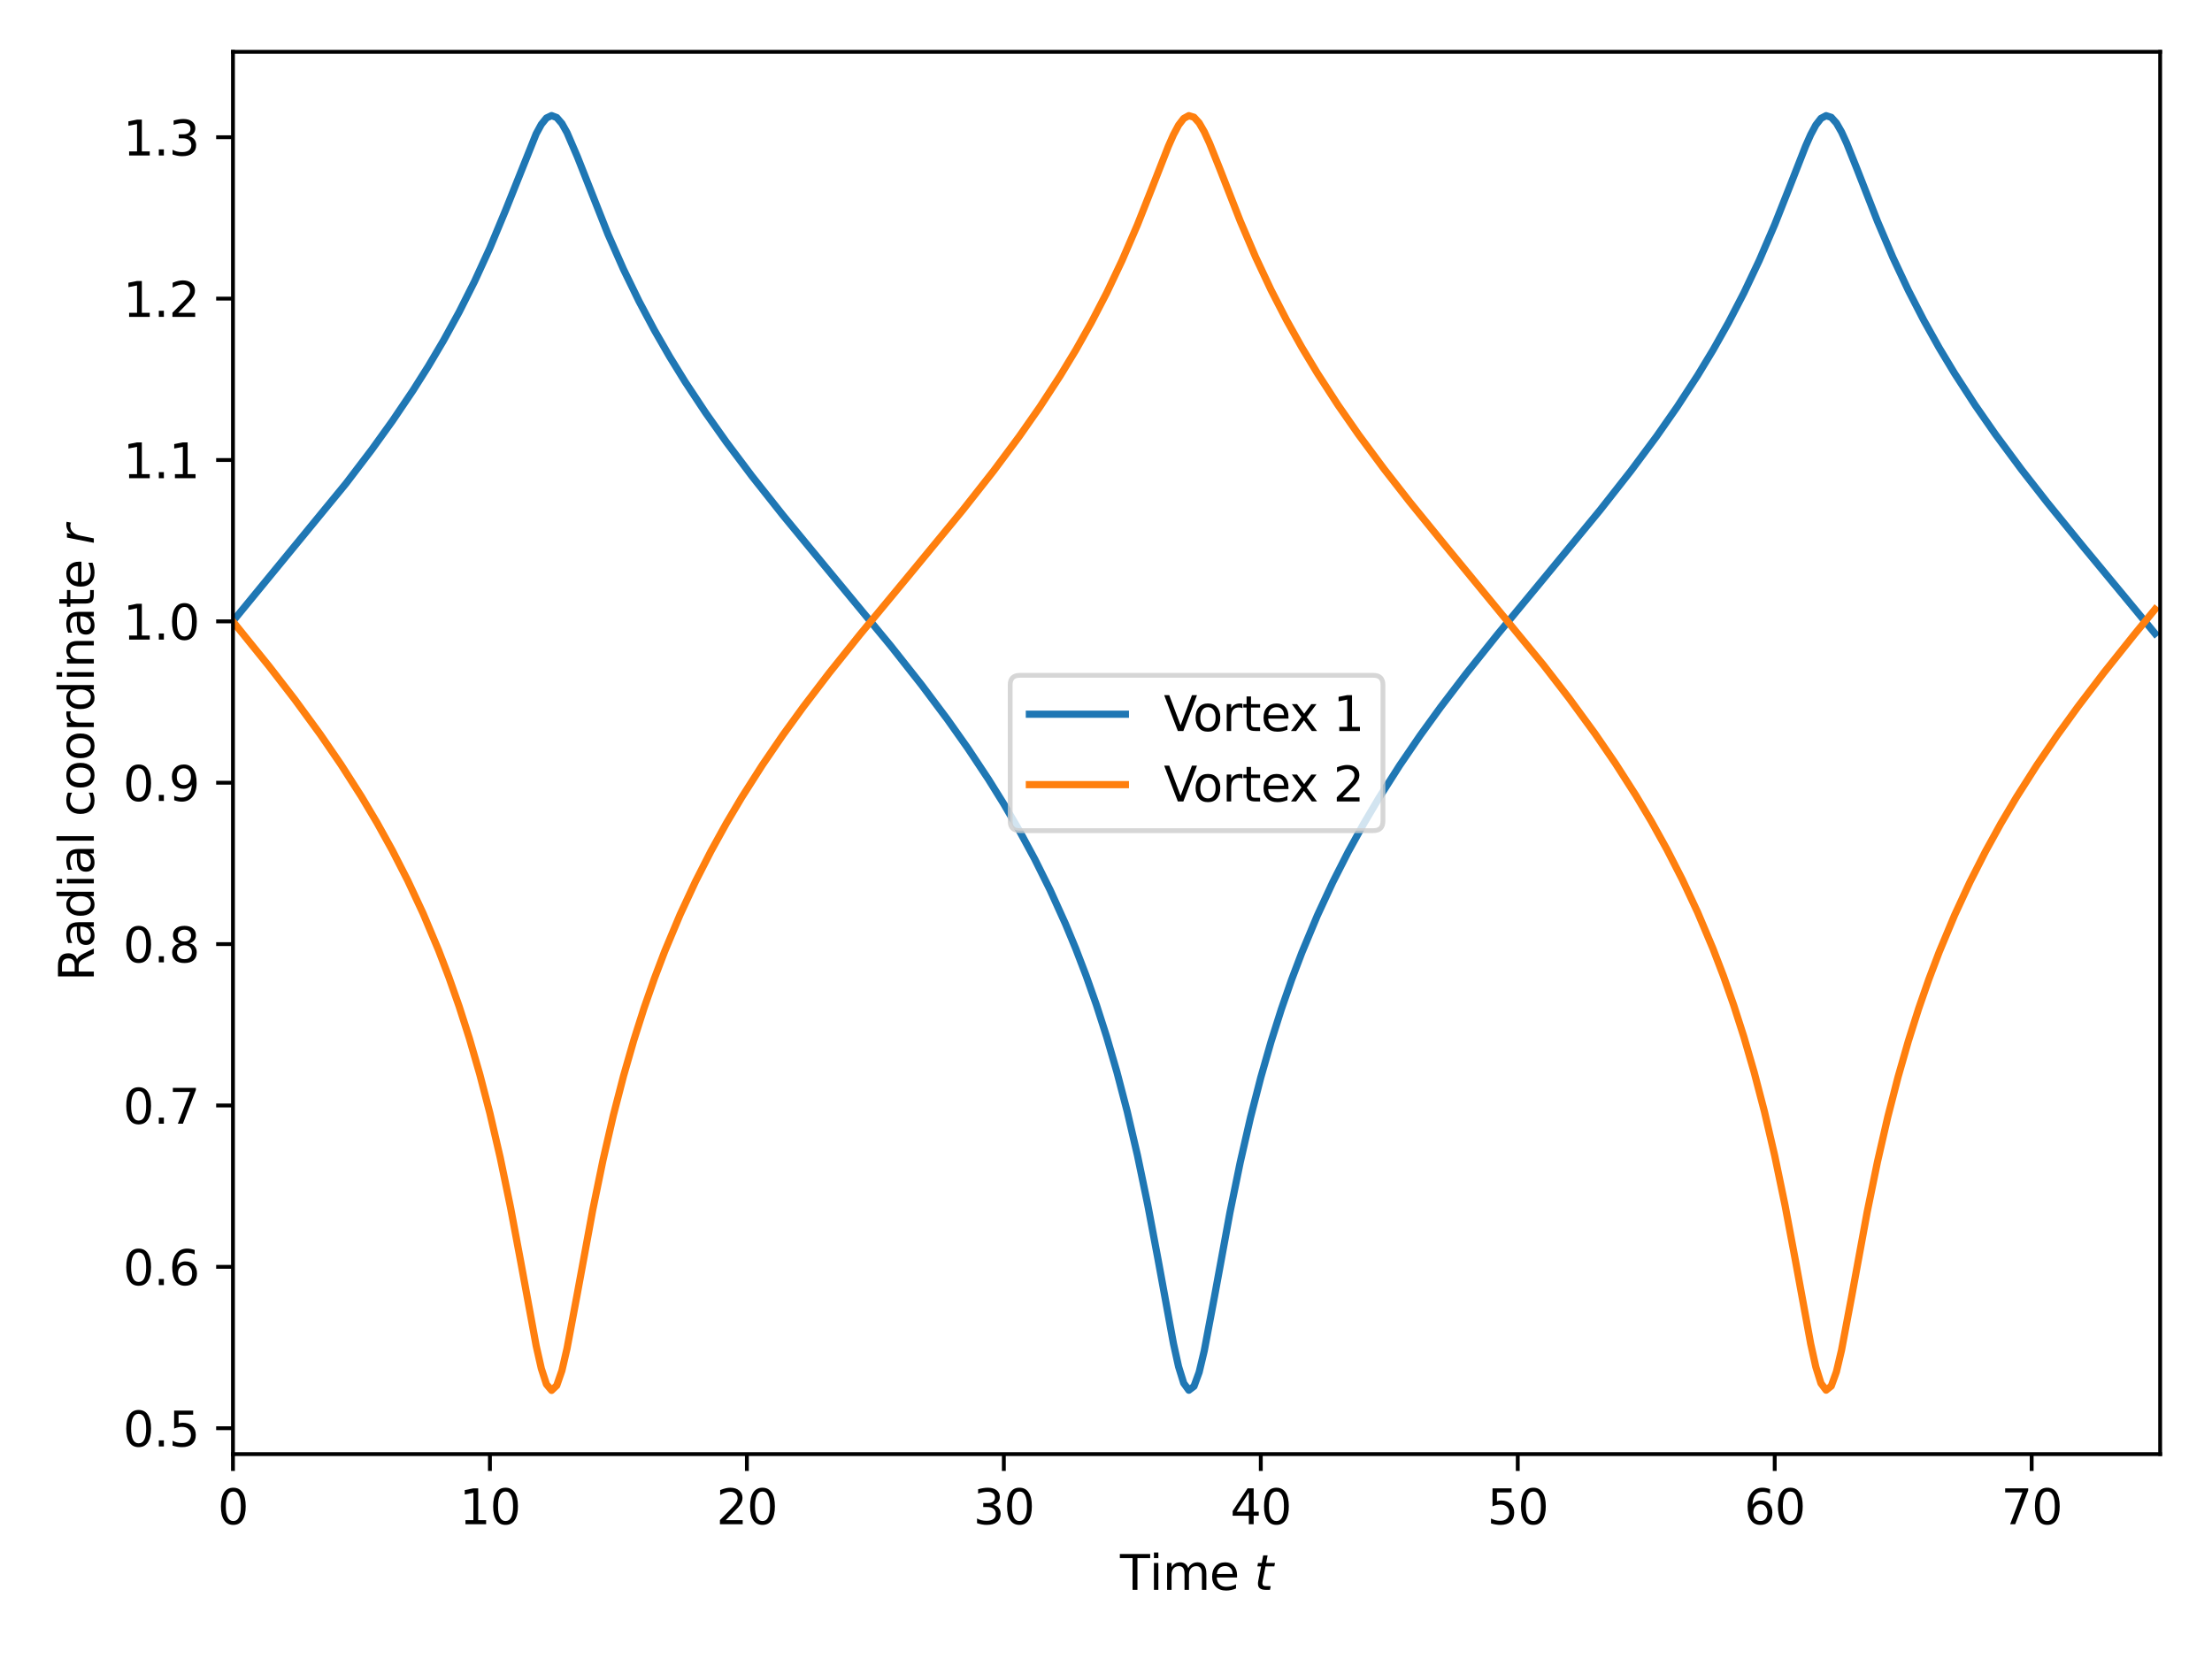 <?xml version="1.0" encoding="utf-8" standalone="no"?>
<!DOCTYPE svg PUBLIC "-//W3C//DTD SVG 1.1//EN"
  "http://www.w3.org/Graphics/SVG/1.1/DTD/svg11.dtd">
<svg xmlns:xlink="http://www.w3.org/1999/xlink" width="460.8pt" height="345.6pt" viewBox="0 0 460.8 345.6" xmlns="http://www.w3.org/2000/svg" version="1.1">
 <defs>
  <style type="text/css">*{stroke-linejoin: round; stroke-linecap: butt}</style>
 </defs>
 <g id="figure_1">
  <g id="patch_1">
   <path d="M 0 345.6 
L 460.8 345.6 
L 460.8 0 
L 0 0 
z
" style="fill: #ffffff"/>
  </g>
  <g id="axes_1">
   <g id="patch_2">
    <path d="M 48.53 302.92 
L 450 302.92 
L 450 10.8 
L 48.53 10.8 
z
" style="fill: #ffffff"/>
   </g>
   <g id="matplotlib.axis_1">
    <g id="xtick_1">
     <g id="line2d_1">
      <defs>
       <path id="mab9d68a4cf" d="M 0 0 
L 0 3.5 
" style="stroke: #000000; stroke-width: 0.8"/>
      </defs>
      <g>
       <use xlink:href="#mab9d68a4cf" x="48.53" y="302.92" style="stroke: #000000; stroke-width: 0.8"/>
      </g>
     </g>
     <g id="text_1">
      <!-- 0 -->
      <g transform="translate(45.349 317.518) scale(0.1 -0.1)">
       <defs>
        <path id="DejaVuSans-30" d="M 2034 4250 
Q 1547 4250 1301 3770 
Q 1056 3291 1056 2328 
Q 1056 1369 1301 889 
Q 1547 409 2034 409 
Q 2525 409 2770 889 
Q 3016 1369 3016 2328 
Q 3016 3291 2770 3770 
Q 2525 4250 2034 4250 
z
M 2034 4750 
Q 2819 4750 3233 4129 
Q 3647 3509 3647 2328 
Q 3647 1150 3233 529 
Q 2819 -91 2034 -91 
Q 1250 -91 836 529 
Q 422 1150 422 2328 
Q 422 3509 836 4129 
Q 1250 4750 2034 4750 
z
" transform="scale(0.016)"/>
       </defs>
       <use xlink:href="#DejaVuSans-30"/>
      </g>
     </g>
    </g>
    <g id="xtick_2">
     <g id="line2d_2">
      <g>
       <use xlink:href="#mab9d68a4cf" x="102.059" y="302.92" style="stroke: #000000; stroke-width: 0.8"/>
      </g>
     </g>
     <g id="text_2">
      <!-- 10 -->
      <g transform="translate(95.697 317.518) scale(0.1 -0.1)">
       <defs>
        <path id="DejaVuSans-31" d="M 794 531 
L 1825 531 
L 1825 4091 
L 703 3866 
L 703 4441 
L 1819 4666 
L 2450 4666 
L 2450 531 
L 3481 531 
L 3481 0 
L 794 0 
L 794 531 
z
" transform="scale(0.016)"/>
       </defs>
       <use xlink:href="#DejaVuSans-31"/>
       <use xlink:href="#DejaVuSans-30" x="63.623"/>
      </g>
     </g>
    </g>
    <g id="xtick_3">
     <g id="line2d_3">
      <g>
       <use xlink:href="#mab9d68a4cf" x="155.589" y="302.92" style="stroke: #000000; stroke-width: 0.8"/>
      </g>
     </g>
     <g id="text_3">
      <!-- 20 -->
      <g transform="translate(149.226 317.518) scale(0.1 -0.1)">
       <defs>
        <path id="DejaVuSans-32" d="M 1228 531 
L 3431 531 
L 3431 0 
L 469 0 
L 469 531 
Q 828 903 1448 1529 
Q 2069 2156 2228 2338 
Q 2531 2678 2651 2914 
Q 2772 3150 2772 3378 
Q 2772 3750 2511 3984 
Q 2250 4219 1831 4219 
Q 1534 4219 1204 4116 
Q 875 4013 500 3803 
L 500 4441 
Q 881 4594 1212 4672 
Q 1544 4750 1819 4750 
Q 2544 4750 2975 4387 
Q 3406 4025 3406 3419 
Q 3406 3131 3298 2873 
Q 3191 2616 2906 2266 
Q 2828 2175 2409 1742 
Q 1991 1309 1228 531 
z
" transform="scale(0.016)"/>
       </defs>
       <use xlink:href="#DejaVuSans-32"/>
       <use xlink:href="#DejaVuSans-30" x="63.623"/>
      </g>
     </g>
    </g>
    <g id="xtick_4">
     <g id="line2d_4">
      <g>
       <use xlink:href="#mab9d68a4cf" x="209.118" y="302.92" style="stroke: #000000; stroke-width: 0.8"/>
      </g>
     </g>
     <g id="text_4">
      <!-- 30 -->
      <g transform="translate(202.756 317.518) scale(0.1 -0.1)">
       <defs>
        <path id="DejaVuSans-33" d="M 2597 2516 
Q 3050 2419 3304 2112 
Q 3559 1806 3559 1356 
Q 3559 666 3084 287 
Q 2609 -91 1734 -91 
Q 1441 -91 1130 -33 
Q 819 25 488 141 
L 488 750 
Q 750 597 1062 519 
Q 1375 441 1716 441 
Q 2309 441 2620 675 
Q 2931 909 2931 1356 
Q 2931 1769 2642 2001 
Q 2353 2234 1838 2234 
L 1294 2234 
L 1294 2753 
L 1863 2753 
Q 2328 2753 2575 2939 
Q 2822 3125 2822 3475 
Q 2822 3834 2567 4026 
Q 2313 4219 1838 4219 
Q 1578 4219 1281 4162 
Q 984 4106 628 3988 
L 628 4550 
Q 988 4650 1302 4700 
Q 1616 4750 1894 4750 
Q 2613 4750 3031 4423 
Q 3450 4097 3450 3541 
Q 3450 3153 3228 2886 
Q 3006 2619 2597 2516 
z
" transform="scale(0.016)"/>
       </defs>
       <use xlink:href="#DejaVuSans-33"/>
       <use xlink:href="#DejaVuSans-30" x="63.623"/>
      </g>
     </g>
    </g>
    <g id="xtick_5">
     <g id="line2d_5">
      <g>
       <use xlink:href="#mab9d68a4cf" x="262.647" y="302.92" style="stroke: #000000; stroke-width: 0.8"/>
      </g>
     </g>
     <g id="text_5">
      <!-- 40 -->
      <g transform="translate(256.285 317.518) scale(0.1 -0.1)">
       <defs>
        <path id="DejaVuSans-34" d="M 2419 4116 
L 825 1625 
L 2419 1625 
L 2419 4116 
z
M 2253 4666 
L 3047 4666 
L 3047 1625 
L 3713 1625 
L 3713 1100 
L 3047 1100 
L 3047 0 
L 2419 0 
L 2419 1100 
L 313 1100 
L 313 1709 
L 2253 4666 
z
" transform="scale(0.016)"/>
       </defs>
       <use xlink:href="#DejaVuSans-34"/>
       <use xlink:href="#DejaVuSans-30" x="63.623"/>
      </g>
     </g>
    </g>
    <g id="xtick_6">
     <g id="line2d_6">
      <g>
       <use xlink:href="#mab9d68a4cf" x="316.177" y="302.92" style="stroke: #000000; stroke-width: 0.8"/>
      </g>
     </g>
     <g id="text_6">
      <!-- 50 -->
      <g transform="translate(309.814 317.518) scale(0.1 -0.1)">
       <defs>
        <path id="DejaVuSans-35" d="M 691 4666 
L 3169 4666 
L 3169 4134 
L 1269 4134 
L 1269 2991 
Q 1406 3038 1543 3061 
Q 1681 3084 1819 3084 
Q 2600 3084 3056 2656 
Q 3513 2228 3513 1497 
Q 3513 744 3044 326 
Q 2575 -91 1722 -91 
Q 1428 -91 1123 -41 
Q 819 9 494 109 
L 494 744 
Q 775 591 1075 516 
Q 1375 441 1709 441 
Q 2250 441 2565 725 
Q 2881 1009 2881 1497 
Q 2881 1984 2565 2268 
Q 2250 2553 1709 2553 
Q 1456 2553 1204 2497 
Q 953 2441 691 2322 
L 691 4666 
z
" transform="scale(0.016)"/>
       </defs>
       <use xlink:href="#DejaVuSans-35"/>
       <use xlink:href="#DejaVuSans-30" x="63.623"/>
      </g>
     </g>
    </g>
    <g id="xtick_7">
     <g id="line2d_7">
      <g>
       <use xlink:href="#mab9d68a4cf" x="369.706" y="302.92" style="stroke: #000000; stroke-width: 0.8"/>
      </g>
     </g>
     <g id="text_7">
      <!-- 60 -->
      <g transform="translate(363.344 317.518) scale(0.1 -0.1)">
       <defs>
        <path id="DejaVuSans-36" d="M 2113 2584 
Q 1688 2584 1439 2293 
Q 1191 2003 1191 1497 
Q 1191 994 1439 701 
Q 1688 409 2113 409 
Q 2538 409 2786 701 
Q 3034 994 3034 1497 
Q 3034 2003 2786 2293 
Q 2538 2584 2113 2584 
z
M 3366 4563 
L 3366 3988 
Q 3128 4100 2886 4159 
Q 2644 4219 2406 4219 
Q 1781 4219 1451 3797 
Q 1122 3375 1075 2522 
Q 1259 2794 1537 2939 
Q 1816 3084 2150 3084 
Q 2853 3084 3261 2657 
Q 3669 2231 3669 1497 
Q 3669 778 3244 343 
Q 2819 -91 2113 -91 
Q 1303 -91 875 529 
Q 447 1150 447 2328 
Q 447 3434 972 4092 
Q 1497 4750 2381 4750 
Q 2619 4750 2861 4703 
Q 3103 4656 3366 4563 
z
" transform="scale(0.016)"/>
       </defs>
       <use xlink:href="#DejaVuSans-36"/>
       <use xlink:href="#DejaVuSans-30" x="63.623"/>
      </g>
     </g>
    </g>
    <g id="xtick_8">
     <g id="line2d_8">
      <g>
       <use xlink:href="#mab9d68a4cf" x="423.235" y="302.92" style="stroke: #000000; stroke-width: 0.8"/>
      </g>
     </g>
     <g id="text_8">
      <!-- 70 -->
      <g transform="translate(416.873 317.518) scale(0.1 -0.1)">
       <defs>
        <path id="DejaVuSans-37" d="M 525 4666 
L 3525 4666 
L 3525 4397 
L 1831 0 
L 1172 0 
L 2766 4134 
L 525 4134 
L 525 4666 
z
" transform="scale(0.016)"/>
       </defs>
       <use xlink:href="#DejaVuSans-37"/>
       <use xlink:href="#DejaVuSans-30" x="63.623"/>
      </g>
     </g>
    </g>
    <g id="text_9">
     <!-- Time $t$ -->
     <g transform="translate(233.315 331.197) scale(0.1 -0.1)">
      <defs>
       <path id="DejaVuSans-54" d="M -19 4666 
L 3928 4666 
L 3928 4134 
L 2272 4134 
L 2272 0 
L 1638 0 
L 1638 4134 
L -19 4134 
L -19 4666 
z
" transform="scale(0.016)"/>
       <path id="DejaVuSans-69" d="M 603 3500 
L 1178 3500 
L 1178 0 
L 603 0 
L 603 3500 
z
M 603 4863 
L 1178 4863 
L 1178 4134 
L 603 4134 
L 603 4863 
z
" transform="scale(0.016)"/>
       <path id="DejaVuSans-6d" d="M 3328 2828 
Q 3544 3216 3844 3400 
Q 4144 3584 4550 3584 
Q 5097 3584 5394 3201 
Q 5691 2819 5691 2113 
L 5691 0 
L 5113 0 
L 5113 2094 
Q 5113 2597 4934 2840 
Q 4756 3084 4391 3084 
Q 3944 3084 3684 2787 
Q 3425 2491 3425 1978 
L 3425 0 
L 2847 0 
L 2847 2094 
Q 2847 2600 2669 2842 
Q 2491 3084 2119 3084 
Q 1678 3084 1418 2786 
Q 1159 2488 1159 1978 
L 1159 0 
L 581 0 
L 581 3500 
L 1159 3500 
L 1159 2956 
Q 1356 3278 1631 3431 
Q 1906 3584 2284 3584 
Q 2666 3584 2933 3390 
Q 3200 3197 3328 2828 
z
" transform="scale(0.016)"/>
       <path id="DejaVuSans-65" d="M 3597 1894 
L 3597 1613 
L 953 1613 
Q 991 1019 1311 708 
Q 1631 397 2203 397 
Q 2534 397 2845 478 
Q 3156 559 3463 722 
L 3463 178 
Q 3153 47 2828 -22 
Q 2503 -91 2169 -91 
Q 1331 -91 842 396 
Q 353 884 353 1716 
Q 353 2575 817 3079 
Q 1281 3584 2069 3584 
Q 2775 3584 3186 3129 
Q 3597 2675 3597 1894 
z
M 3022 2063 
Q 3016 2534 2758 2815 
Q 2500 3097 2075 3097 
Q 1594 3097 1305 2825 
Q 1016 2553 972 2059 
L 3022 2063 
z
" transform="scale(0.016)"/>
       <path id="DejaVuSans-20" transform="scale(0.016)"/>
       <path id="DejaVuSans-Oblique-74" d="M 2706 3500 
L 2619 3053 
L 1472 3053 
L 1100 1153 
Q 1081 1047 1072 975 
Q 1063 903 1063 863 
Q 1063 663 1183 572 
Q 1303 481 1569 481 
L 2150 481 
L 2053 0 
L 1503 0 
Q 991 0 739 200 
Q 488 400 488 806 
Q 488 878 497 964 
Q 506 1050 525 1153 
L 897 3053 
L 409 3053 
L 500 3500 
L 978 3500 
L 1172 4494 
L 1747 4494 
L 1556 3500 
L 2706 3500 
z
" transform="scale(0.016)"/>
      </defs>
      <use xlink:href="#DejaVuSans-54" transform="translate(0 0.016)"/>
      <use xlink:href="#DejaVuSans-69" transform="translate(61.084 0.016)"/>
      <use xlink:href="#DejaVuSans-6d" transform="translate(88.867 0.016)"/>
      <use xlink:href="#DejaVuSans-65" transform="translate(186.279 0.016)"/>
      <use xlink:href="#DejaVuSans-20" transform="translate(247.803 0.016)"/>
      <use xlink:href="#DejaVuSans-Oblique-74" transform="translate(279.59 0.016)"/>
     </g>
    </g>
   </g>
   <g id="matplotlib.axis_2">
    <g id="ytick_1">
     <g id="line2d_9">
      <defs>
       <path id="m0e6379af94" d="M 0 0 
L -3.5 0 
" style="stroke: #000000; stroke-width: 0.8"/>
      </defs>
      <g>
       <use xlink:href="#m0e6379af94" x="48.53" y="297.523" style="stroke: #000000; stroke-width: 0.8"/>
      </g>
     </g>
     <g id="text_10">
      <!-- 0.5 -->
      <g transform="translate(25.627 301.322) scale(0.1 -0.1)">
       <defs>
        <path id="DejaVuSans-2e" d="M 684 794 
L 1344 794 
L 1344 0 
L 684 0 
L 684 794 
z
" transform="scale(0.016)"/>
       </defs>
       <use xlink:href="#DejaVuSans-30"/>
       <use xlink:href="#DejaVuSans-2e" x="63.623"/>
       <use xlink:href="#DejaVuSans-35" x="95.41"/>
      </g>
     </g>
    </g>
    <g id="ytick_2">
     <g id="line2d_10">
      <g>
       <use xlink:href="#m0e6379af94" x="48.53" y="263.907" style="stroke: #000000; stroke-width: 0.8"/>
      </g>
     </g>
     <g id="text_11">
      <!-- 0.6 -->
      <g transform="translate(25.627 267.706) scale(0.1 -0.1)">
       <use xlink:href="#DejaVuSans-30"/>
       <use xlink:href="#DejaVuSans-2e" x="63.623"/>
       <use xlink:href="#DejaVuSans-36" x="95.41"/>
      </g>
     </g>
    </g>
    <g id="ytick_3">
     <g id="line2d_11">
      <g>
       <use xlink:href="#m0e6379af94" x="48.53" y="230.29" style="stroke: #000000; stroke-width: 0.8"/>
      </g>
     </g>
     <g id="text_12">
      <!-- 0.7 -->
      <g transform="translate(25.627 234.089) scale(0.1 -0.1)">
       <use xlink:href="#DejaVuSans-30"/>
       <use xlink:href="#DejaVuSans-2e" x="63.623"/>
       <use xlink:href="#DejaVuSans-37" x="95.41"/>
      </g>
     </g>
    </g>
    <g id="ytick_4">
     <g id="line2d_12">
      <g>
       <use xlink:href="#m0e6379af94" x="48.53" y="196.674" style="stroke: #000000; stroke-width: 0.8"/>
      </g>
     </g>
     <g id="text_13">
      <!-- 0.8 -->
      <g transform="translate(25.627 200.473) scale(0.1 -0.1)">
       <defs>
        <path id="DejaVuSans-38" d="M 2034 2216 
Q 1584 2216 1326 1975 
Q 1069 1734 1069 1313 
Q 1069 891 1326 650 
Q 1584 409 2034 409 
Q 2484 409 2743 651 
Q 3003 894 3003 1313 
Q 3003 1734 2745 1975 
Q 2488 2216 2034 2216 
z
M 1403 2484 
Q 997 2584 770 2862 
Q 544 3141 544 3541 
Q 544 4100 942 4425 
Q 1341 4750 2034 4750 
Q 2731 4750 3128 4425 
Q 3525 4100 3525 3541 
Q 3525 3141 3298 2862 
Q 3072 2584 2669 2484 
Q 3125 2378 3379 2068 
Q 3634 1759 3634 1313 
Q 3634 634 3220 271 
Q 2806 -91 2034 -91 
Q 1263 -91 848 271 
Q 434 634 434 1313 
Q 434 1759 690 2068 
Q 947 2378 1403 2484 
z
M 1172 3481 
Q 1172 3119 1398 2916 
Q 1625 2713 2034 2713 
Q 2441 2713 2670 2916 
Q 2900 3119 2900 3481 
Q 2900 3844 2670 4047 
Q 2441 4250 2034 4250 
Q 1625 4250 1398 4047 
Q 1172 3844 1172 3481 
z
" transform="scale(0.016)"/>
       </defs>
       <use xlink:href="#DejaVuSans-30"/>
       <use xlink:href="#DejaVuSans-2e" x="63.623"/>
       <use xlink:href="#DejaVuSans-38" x="95.41"/>
      </g>
     </g>
    </g>
    <g id="ytick_5">
     <g id="line2d_13">
      <g>
       <use xlink:href="#m0e6379af94" x="48.53" y="163.057" style="stroke: #000000; stroke-width: 0.8"/>
      </g>
     </g>
     <g id="text_14">
      <!-- 0.9 -->
      <g transform="translate(25.627 166.856) scale(0.1 -0.1)">
       <defs>
        <path id="DejaVuSans-39" d="M 703 97 
L 703 672 
Q 941 559 1184 500 
Q 1428 441 1663 441 
Q 2288 441 2617 861 
Q 2947 1281 2994 2138 
Q 2813 1869 2534 1725 
Q 2256 1581 1919 1581 
Q 1219 1581 811 2004 
Q 403 2428 403 3163 
Q 403 3881 828 4315 
Q 1253 4750 1959 4750 
Q 2769 4750 3195 4129 
Q 3622 3509 3622 2328 
Q 3622 1225 3098 567 
Q 2575 -91 1691 -91 
Q 1453 -91 1209 -44 
Q 966 3 703 97 
z
M 1959 2075 
Q 2384 2075 2632 2365 
Q 2881 2656 2881 3163 
Q 2881 3666 2632 3958 
Q 2384 4250 1959 4250 
Q 1534 4250 1286 3958 
Q 1038 3666 1038 3163 
Q 1038 2656 1286 2365 
Q 1534 2075 1959 2075 
z
" transform="scale(0.016)"/>
       </defs>
       <use xlink:href="#DejaVuSans-30"/>
       <use xlink:href="#DejaVuSans-2e" x="63.623"/>
       <use xlink:href="#DejaVuSans-39" x="95.41"/>
      </g>
     </g>
    </g>
    <g id="ytick_6">
     <g id="line2d_14">
      <g>
       <use xlink:href="#m0e6379af94" x="48.53" y="129.441" style="stroke: #000000; stroke-width: 0.8"/>
      </g>
     </g>
     <g id="text_15">
      <!-- 1.0 -->
      <g transform="translate(25.627 133.24) scale(0.1 -0.1)">
       <use xlink:href="#DejaVuSans-31"/>
       <use xlink:href="#DejaVuSans-2e" x="63.623"/>
       <use xlink:href="#DejaVuSans-30" x="95.41"/>
      </g>
     </g>
    </g>
    <g id="ytick_7">
     <g id="line2d_15">
      <g>
       <use xlink:href="#m0e6379af94" x="48.53" y="95.824" style="stroke: #000000; stroke-width: 0.8"/>
      </g>
     </g>
     <g id="text_16">
      <!-- 1.1 -->
      <g transform="translate(25.627 99.623) scale(0.1 -0.1)">
       <use xlink:href="#DejaVuSans-31"/>
       <use xlink:href="#DejaVuSans-2e" x="63.623"/>
       <use xlink:href="#DejaVuSans-31" x="95.41"/>
      </g>
     </g>
    </g>
    <g id="ytick_8">
     <g id="line2d_16">
      <g>
       <use xlink:href="#m0e6379af94" x="48.53" y="62.208" style="stroke: #000000; stroke-width: 0.8"/>
      </g>
     </g>
     <g id="text_17">
      <!-- 1.2 -->
      <g transform="translate(25.627 66.007) scale(0.1 -0.1)">
       <use xlink:href="#DejaVuSans-31"/>
       <use xlink:href="#DejaVuSans-2e" x="63.623"/>
       <use xlink:href="#DejaVuSans-32" x="95.41"/>
      </g>
     </g>
    </g>
    <g id="ytick_9">
     <g id="line2d_17">
      <g>
       <use xlink:href="#m0e6379af94" x="48.53" y="28.591" style="stroke: #000000; stroke-width: 0.8"/>
      </g>
     </g>
     <g id="text_18">
      <!-- 1.3 -->
      <g transform="translate(25.627 32.39) scale(0.1 -0.1)">
       <use xlink:href="#DejaVuSans-31"/>
       <use xlink:href="#DejaVuSans-2e" x="63.623"/>
       <use xlink:href="#DejaVuSans-33" x="95.41"/>
      </g>
     </g>
    </g>
    <g id="text_19">
     <!-- Radial coordinate $r$ -->
     <g transform="translate(19.547 204.41) rotate(-90) scale(0.1 -0.1)">
      <defs>
       <path id="DejaVuSans-52" d="M 2841 2188 
Q 3044 2119 3236 1894 
Q 3428 1669 3622 1275 
L 4263 0 
L 3584 0 
L 2988 1197 
Q 2756 1666 2539 1819 
Q 2322 1972 1947 1972 
L 1259 1972 
L 1259 0 
L 628 0 
L 628 4666 
L 2053 4666 
Q 2853 4666 3247 4331 
Q 3641 3997 3641 3322 
Q 3641 2881 3436 2590 
Q 3231 2300 2841 2188 
z
M 1259 4147 
L 1259 2491 
L 2053 2491 
Q 2509 2491 2742 2702 
Q 2975 2913 2975 3322 
Q 2975 3731 2742 3939 
Q 2509 4147 2053 4147 
L 1259 4147 
z
" transform="scale(0.016)"/>
       <path id="DejaVuSans-61" d="M 2194 1759 
Q 1497 1759 1228 1600 
Q 959 1441 959 1056 
Q 959 750 1161 570 
Q 1363 391 1709 391 
Q 2188 391 2477 730 
Q 2766 1069 2766 1631 
L 2766 1759 
L 2194 1759 
z
M 3341 1997 
L 3341 0 
L 2766 0 
L 2766 531 
Q 2569 213 2275 61 
Q 1981 -91 1556 -91 
Q 1019 -91 701 211 
Q 384 513 384 1019 
Q 384 1609 779 1909 
Q 1175 2209 1959 2209 
L 2766 2209 
L 2766 2266 
Q 2766 2663 2505 2880 
Q 2244 3097 1772 3097 
Q 1472 3097 1187 3025 
Q 903 2953 641 2809 
L 641 3341 
Q 956 3463 1253 3523 
Q 1550 3584 1831 3584 
Q 2591 3584 2966 3190 
Q 3341 2797 3341 1997 
z
" transform="scale(0.016)"/>
       <path id="DejaVuSans-64" d="M 2906 2969 
L 2906 4863 
L 3481 4863 
L 3481 0 
L 2906 0 
L 2906 525 
Q 2725 213 2448 61 
Q 2172 -91 1784 -91 
Q 1150 -91 751 415 
Q 353 922 353 1747 
Q 353 2572 751 3078 
Q 1150 3584 1784 3584 
Q 2172 3584 2448 3432 
Q 2725 3281 2906 2969 
z
M 947 1747 
Q 947 1113 1208 752 
Q 1469 391 1925 391 
Q 2381 391 2643 752 
Q 2906 1113 2906 1747 
Q 2906 2381 2643 2742 
Q 2381 3103 1925 3103 
Q 1469 3103 1208 2742 
Q 947 2381 947 1747 
z
" transform="scale(0.016)"/>
       <path id="DejaVuSans-6c" d="M 603 4863 
L 1178 4863 
L 1178 0 
L 603 0 
L 603 4863 
z
" transform="scale(0.016)"/>
       <path id="DejaVuSans-63" d="M 3122 3366 
L 3122 2828 
Q 2878 2963 2633 3030 
Q 2388 3097 2138 3097 
Q 1578 3097 1268 2742 
Q 959 2388 959 1747 
Q 959 1106 1268 751 
Q 1578 397 2138 397 
Q 2388 397 2633 464 
Q 2878 531 3122 666 
L 3122 134 
Q 2881 22 2623 -34 
Q 2366 -91 2075 -91 
Q 1284 -91 818 406 
Q 353 903 353 1747 
Q 353 2603 823 3093 
Q 1294 3584 2113 3584 
Q 2378 3584 2631 3529 
Q 2884 3475 3122 3366 
z
" transform="scale(0.016)"/>
       <path id="DejaVuSans-6f" d="M 1959 3097 
Q 1497 3097 1228 2736 
Q 959 2375 959 1747 
Q 959 1119 1226 758 
Q 1494 397 1959 397 
Q 2419 397 2687 759 
Q 2956 1122 2956 1747 
Q 2956 2369 2687 2733 
Q 2419 3097 1959 3097 
z
M 1959 3584 
Q 2709 3584 3137 3096 
Q 3566 2609 3566 1747 
Q 3566 888 3137 398 
Q 2709 -91 1959 -91 
Q 1206 -91 779 398 
Q 353 888 353 1747 
Q 353 2609 779 3096 
Q 1206 3584 1959 3584 
z
" transform="scale(0.016)"/>
       <path id="DejaVuSans-72" d="M 2631 2963 
Q 2534 3019 2420 3045 
Q 2306 3072 2169 3072 
Q 1681 3072 1420 2755 
Q 1159 2438 1159 1844 
L 1159 0 
L 581 0 
L 581 3500 
L 1159 3500 
L 1159 2956 
Q 1341 3275 1631 3429 
Q 1922 3584 2338 3584 
Q 2397 3584 2469 3576 
Q 2541 3569 2628 3553 
L 2631 2963 
z
" transform="scale(0.016)"/>
       <path id="DejaVuSans-6e" d="M 3513 2113 
L 3513 0 
L 2938 0 
L 2938 2094 
Q 2938 2591 2744 2837 
Q 2550 3084 2163 3084 
Q 1697 3084 1428 2787 
Q 1159 2491 1159 1978 
L 1159 0 
L 581 0 
L 581 3500 
L 1159 3500 
L 1159 2956 
Q 1366 3272 1645 3428 
Q 1925 3584 2291 3584 
Q 2894 3584 3203 3211 
Q 3513 2838 3513 2113 
z
" transform="scale(0.016)"/>
       <path id="DejaVuSans-74" d="M 1172 4494 
L 1172 3500 
L 2356 3500 
L 2356 3053 
L 1172 3053 
L 1172 1153 
Q 1172 725 1289 603 
Q 1406 481 1766 481 
L 2356 481 
L 2356 0 
L 1766 0 
Q 1100 0 847 248 
Q 594 497 594 1153 
L 594 3053 
L 172 3053 
L 172 3500 
L 594 3500 
L 594 4494 
L 1172 4494 
z
" transform="scale(0.016)"/>
       <path id="DejaVuSans-Oblique-72" d="M 2853 2969 
Q 2766 3016 2653 3041 
Q 2541 3066 2413 3066 
Q 1953 3066 1609 2717 
Q 1266 2369 1153 1784 
L 800 0 
L 225 0 
L 909 3500 
L 1484 3500 
L 1375 2956 
Q 1603 3259 1920 3421 
Q 2238 3584 2597 3584 
Q 2691 3584 2781 3573 
Q 2872 3563 2963 3538 
L 2853 2969 
z
" transform="scale(0.016)"/>
      </defs>
      <use xlink:href="#DejaVuSans-52" transform="translate(0 0.016)"/>
      <use xlink:href="#DejaVuSans-61" transform="translate(69.482 0.016)"/>
      <use xlink:href="#DejaVuSans-64" transform="translate(130.762 0.016)"/>
      <use xlink:href="#DejaVuSans-69" transform="translate(194.238 0.016)"/>
      <use xlink:href="#DejaVuSans-61" transform="translate(222.021 0.016)"/>
      <use xlink:href="#DejaVuSans-6c" transform="translate(283.301 0.016)"/>
      <use xlink:href="#DejaVuSans-20" transform="translate(311.084 0.016)"/>
      <use xlink:href="#DejaVuSans-63" transform="translate(342.871 0.016)"/>
      <use xlink:href="#DejaVuSans-6f" transform="translate(397.852 0.016)"/>
      <use xlink:href="#DejaVuSans-6f" transform="translate(459.033 0.016)"/>
      <use xlink:href="#DejaVuSans-72" transform="translate(520.215 0.016)"/>
      <use xlink:href="#DejaVuSans-64" transform="translate(561.328 0.016)"/>
      <use xlink:href="#DejaVuSans-69" transform="translate(624.805 0.016)"/>
      <use xlink:href="#DejaVuSans-6e" transform="translate(652.588 0.016)"/>
      <use xlink:href="#DejaVuSans-61" transform="translate(715.967 0.016)"/>
      <use xlink:href="#DejaVuSans-74" transform="translate(777.246 0.016)"/>
      <use xlink:href="#DejaVuSans-65" transform="translate(816.455 0.016)"/>
      <use xlink:href="#DejaVuSans-20" transform="translate(877.979 0.016)"/>
      <use xlink:href="#DejaVuSans-Oblique-72" transform="translate(909.766 0.016)"/>
     </g>
    </g>
   </g>
   <g id="line2d_18">
    <path d="M 48.53 129.393 
L 48.53 129.392 
L 48.53 129.392 
L 72.083 100.712 
L 72.083 100.713 
L 77.436 93.679 
L 77.436 93.68 
L 81.718 87.73 
L 81.718 87.732 
L 86.001 81.392 
L 86.001 81.395 
L 89.212 76.313 
L 89.212 76.314 
L 92.424 70.883 
L 92.424 70.883 
L 95.636 65.023 
L 95.636 65.025 
L 98.848 58.64 
L 98.848 58.641 
L 102.059 51.631 
L 102.059 51.632 
L 105.271 43.925 
L 105.271 43.927 
L 111.695 27.878 
L 111.695 27.878 
L 112.765 25.912 
L 112.765 25.912 
L 113.836 24.583 
L 113.836 24.585 
L 114.906 24.078 
L 114.906 24.078 
L 115.977 24.485 
L 115.977 24.484 
L 117.048 25.729 
L 117.048 25.727 
L 118.118 27.633 
L 118.118 27.632 
L 120.259 32.605 
L 120.259 32.604 
L 126.683 48.861 
L 126.683 48.859 
L 129.895 56.126 
L 129.895 56.124 
L 133.106 62.732 
L 133.106 62.732 
L 136.318 68.776 
L 136.318 68.775 
L 139.53 74.357 
L 139.53 74.355 
L 142.742 79.562 
L 142.742 79.56 
L 147.024 86.031 
L 147.024 86.029 
L 151.306 92.081 
L 151.306 92.079 
L 156.659 99.207 
L 156.659 99.206 
L 163.083 107.317 
L 163.083 107.317 
L 171.647 117.714 
L 171.647 117.714 
L 185.565 134.552 
L 185.565 134.552 
L 191.989 142.685 
L 191.989 142.685 
L 197.342 149.829 
L 197.342 149.829 
L 201.624 155.881 
L 201.624 155.881 
L 205.906 162.33 
L 205.906 162.33 
L 209.118 167.495 
L 209.118 167.495 
L 212.33 173.007 
L 212.33 173.006 
L 215.542 178.941 
L 215.542 178.94 
L 218.753 185.392 
L 218.753 185.392 
L 221.965 192.486 
L 221.965 192.486 
L 224.106 197.649 
L 224.106 197.649 
L 226.247 203.231 
L 226.247 203.23 
L 228.389 209.305 
L 228.389 209.305 
L 230.53 215.964 
L 230.53 215.964 
L 232.671 223.322 
L 232.671 223.322 
L 234.812 231.513 
L 234.812 231.513 
L 236.953 240.685 
L 236.953 240.685 
L 239.094 250.966 
L 239.094 250.966 
L 241.236 262.334 
L 241.236 262.334 
L 244.447 279.86 
L 244.447 279.859 
L 245.518 284.697 
L 245.518 284.697 
L 246.589 288.141 
L 246.589 288.141 
L 247.659 289.606 
L 247.659 289.606 
L 248.73 288.793 
L 248.73 288.793 
L 249.8 285.872 
L 249.8 285.872 
L 250.871 281.374 
L 250.871 281.374 
L 253.012 270.036 
L 253.012 270.036 
L 256.224 252.557 
L 256.224 252.557 
L 258.365 242.108 
L 258.365 242.108 
L 260.506 232.779 
L 260.506 232.779 
L 262.647 224.452 
L 262.647 224.452 
L 264.789 216.98 
L 264.789 216.98 
L 266.93 210.224 
L 266.93 210.224 
L 269.071 204.069 
L 269.071 204.069 
L 271.212 198.419 
L 271.212 198.419 
L 274.424 190.725 
L 274.424 190.726 
L 277.636 183.794 
L 277.636 183.794 
L 280.847 177.472 
L 280.847 177.472 
L 284.059 171.642 
L 284.059 171.642 
L 287.271 166.216 
L 287.271 166.216 
L 291.553 159.486 
L 291.553 159.486 
L 295.836 153.215 
L 295.836 153.215 
L 300.118 147.299 
L 300.118 147.299 
L 305.471 140.281 
L 305.471 140.281 
L 311.894 132.242 
L 311.894 132.242 
L 321.53 120.588 
L 321.53 120.589 
L 333.306 106.289 
L 333.306 106.29 
L 339.73 98.118 
L 339.73 98.119 
L 345.083 90.917 
L 345.083 90.92 
L 349.365 84.787 
L 349.365 84.789 
L 353.647 78.214 
L 353.647 78.216 
L 356.859 72.911 
L 356.859 72.913 
L 360.071 67.21 
L 360.071 67.211 
L 363.282 61.021 
L 363.282 61.022 
L 366.494 54.243 
L 366.494 54.243 
L 369.706 46.781 
L 369.706 46.781 
L 372.918 38.664 
L 372.918 38.664 
L 376.13 30.466 
L 376.13 30.466 
L 377.2 28.05 
L 377.2 28.051 
L 378.271 26.046 
L 378.271 26.047 
L 379.341 24.664 
L 379.341 24.666 
L 380.412 24.096 
L 380.412 24.098 
L 381.482 24.439 
L 381.482 24.436 
L 382.553 25.629 
L 382.553 25.629 
L 383.624 27.496 
L 383.624 27.493 
L 384.694 29.825 
L 384.694 29.824 
L 386.835 35.171 
L 386.835 35.171 
L 391.118 46.12 
L 391.118 46.119 
L 394.329 53.642 
L 394.329 53.642 
L 397.541 60.479 
L 397.541 60.479 
L 400.753 66.716 
L 400.753 66.714 
L 403.965 72.457 
L 403.965 72.457 
L 407.177 77.792 
L 407.177 77.79 
L 411.459 84.402 
L 411.459 84.401 
L 415.741 90.561 
L 415.741 90.559 
L 421.094 97.789 
L 421.094 97.788 
L 426.447 104.645 
L 426.447 104.645 
L 433.941 113.858 
L 433.941 113.856 
L 448.929 131.968 
L 448.929 131.968 
" clip-path="url(#p1be9865577)" style="fill: none; stroke: #1f77b4; stroke-width: 1.5; stroke-linecap: square"/>
   </g>
   <g id="line2d_19">
    <path d="M 48.53 129.489 
L 48.53 129.489 
L 48.53 129.489 
L 48.53 129.489 
L 56.024 138.754 
L 56.024 138.753 
L 61.377 145.679 
L 61.377 145.678 
L 66.73 152.999 
L 66.73 152.999 
L 71.012 159.242 
L 71.012 159.242 
L 75.295 165.939 
L 75.295 165.939 
L 78.506 171.336 
L 78.506 171.335 
L 81.718 177.13 
L 81.718 177.13 
L 84.93 183.411 
L 84.93 183.41 
L 88.142 190.292 
L 88.142 190.292 
L 91.353 197.923 
L 91.353 197.922 
L 93.495 203.523 
L 93.495 203.523 
L 95.636 209.62 
L 95.636 209.619 
L 97.777 216.306 
L 97.777 216.306 
L 99.918 223.697 
L 99.918 223.696 
L 102.059 231.926 
L 102.059 231.926 
L 104.201 241.144 
L 104.201 241.144 
L 106.342 251.474 
L 106.342 251.474 
L 108.483 262.882 
L 108.483 262.882 
L 111.695 280.349 
L 111.695 280.349 
L 112.765 285.087 
L 112.765 285.087 
L 113.836 288.375 
L 113.836 288.375 
L 114.906 289.642 
L 114.906 289.642 
L 115.977 288.627 
L 115.977 288.627 
L 117.048 285.54 
L 117.048 285.54 
L 118.118 280.934 
L 118.118 280.934 
L 120.259 269.52 
L 120.259 269.521 
L 123.471 252.087 
L 123.471 252.087 
L 125.612 241.691 
L 125.612 241.691 
L 127.753 232.411 
L 127.753 232.412 
L 129.895 224.128 
L 129.895 224.128 
L 132.036 216.692 
L 132.036 216.692 
L 134.177 209.967 
L 134.177 209.967 
L 136.318 203.838 
L 136.318 203.838 
L 138.459 198.21 
L 138.459 198.21 
L 141.671 190.544 
L 141.671 190.544 
L 144.883 183.635 
L 144.883 183.635 
L 148.095 177.332 
L 148.095 177.332 
L 151.306 171.518 
L 151.306 171.518 
L 154.518 166.104 
L 154.518 166.105 
L 158.8 159.39 
L 158.8 159.39 
L 163.083 153.131 
L 163.083 153.131 
L 167.365 147.226 
L 167.365 147.226 
L 172.718 140.219 
L 172.718 140.219 
L 179.142 132.192 
L 179.142 132.192 
L 189.847 119.268 
L 189.847 119.268 
L 200.553 106.269 
L 200.553 106.27 
L 206.977 98.107 
L 206.977 98.109 
L 212.33 90.913 
L 212.33 90.914 
L 216.612 84.787 
L 216.612 84.789 
L 220.894 78.219 
L 220.894 78.219 
L 224.106 72.922 
L 224.106 72.923 
L 227.318 67.226 
L 227.318 67.228 
L 230.53 61.043 
L 230.53 61.043 
L 233.741 54.27 
L 233.741 54.27 
L 236.953 46.817 
L 236.953 46.818 
L 240.165 38.705 
L 240.165 38.705 
L 243.377 30.506 
L 243.377 30.506 
L 244.447 28.084 
L 244.447 28.084 
L 245.518 26.071 
L 245.518 26.071 
L 246.589 24.676 
L 246.589 24.676 
L 247.659 24.093 
L 247.659 24.095 
L 248.73 24.419 
L 248.73 24.416 
L 249.8 25.594 
L 249.8 25.592 
L 250.871 27.45 
L 250.871 27.449 
L 251.941 29.772 
L 251.941 29.77 
L 254.083 35.112 
L 254.083 35.11 
L 258.365 46.059 
L 258.365 46.058 
L 261.577 53.583 
L 261.577 53.581 
L 264.789 60.421 
L 264.789 60.421 
L 268 66.659 
L 268 66.657 
L 271.212 72.4 
L 271.212 72.399 
L 274.424 77.735 
L 274.424 77.733 
L 278.706 84.344 
L 278.706 84.344 
L 282.988 90.502 
L 282.988 90.502 
L 288.341 97.726 
L 288.341 97.724 
L 293.694 104.578 
L 293.694 104.577 
L 301.188 113.783 
L 301.188 113.782 
L 321.53 138.533 
L 321.53 138.533 
L 326.883 145.464 
L 326.883 145.464 
L 332.235 152.787 
L 332.235 152.787 
L 336.518 159.031 
L 336.518 159.031 
L 340.8 165.725 
L 340.8 165.725 
L 344.012 171.118 
L 344.012 171.118 
L 347.224 176.907 
L 347.224 176.907 
L 350.435 183.18 
L 350.435 183.179 
L 353.647 190.049 
L 353.647 190.049 
L 356.859 197.665 
L 356.859 197.665 
L 359 203.252 
L 359 203.252 
L 361.141 209.333 
L 361.141 209.333 
L 363.282 216 
L 363.282 216 
L 365.424 223.367 
L 365.424 223.366 
L 367.565 231.567 
L 367.565 231.567 
L 369.706 240.751 
L 369.706 240.751 
L 371.847 251.044 
L 371.847 251.044 
L 373.988 262.422 
L 373.988 262.422 
L 377.2 279.94 
L 377.2 279.94 
L 378.271 284.759 
L 378.271 284.758 
L 379.341 288.172 
L 379.341 288.172 
L 380.412 289.597 
L 380.412 289.596 
L 381.482 288.742 
L 381.482 288.742 
L 382.553 285.786 
L 382.553 285.786 
L 383.624 281.264 
L 383.624 281.264 
L 385.765 269.908 
L 385.765 269.908 
L 388.977 252.434 
L 388.977 252.434 
L 391.118 241.994 
L 391.118 241.994 
L 393.259 232.673 
L 393.259 232.673 
L 395.4 224.353 
L 395.4 224.353 
L 397.541 216.887 
L 397.541 216.887 
L 399.682 210.135 
L 399.682 210.135 
L 401.824 203.983 
L 401.824 203.983 
L 403.965 198.336 
L 403.965 198.336 
L 407.177 190.646 
L 407.177 190.646 
L 410.388 183.716 
L 410.388 183.716 
L 413.6 177.394 
L 413.6 177.394 
L 416.812 171.565 
L 416.812 171.565 
L 420.024 166.139 
L 420.024 166.139 
L 424.306 159.408 
L 424.306 159.408 
L 428.588 153.135 
L 428.588 153.135 
L 432.871 147.217 
L 432.871 147.217 
L 438.224 140.195 
L 438.224 140.195 
L 444.647 132.15 
L 444.647 132.15 
L 448.929 126.932 
L 448.929 126.932 
" clip-path="url(#p1be9865577)" style="fill: none; stroke: #ff7f0e; stroke-width: 1.5; stroke-linecap: square"/>
   </g>
   <g id="patch_3">
    <path d="M 48.53 302.92 
L 48.53 10.8 
" style="fill: none; stroke: #000000; stroke-width: 0.8; stroke-linejoin: miter; stroke-linecap: square"/>
   </g>
   <g id="patch_4">
    <path d="M 450 302.92 
L 450 10.8 
" style="fill: none; stroke: #000000; stroke-width: 0.8; stroke-linejoin: miter; stroke-linecap: square"/>
   </g>
   <g id="patch_5">
    <path d="M 48.53 302.92 
L 450 302.92 
" style="fill: none; stroke: #000000; stroke-width: 0.8; stroke-linejoin: miter; stroke-linecap: square"/>
   </g>
   <g id="patch_6">
    <path d="M 48.53 10.8 
L 450 10.8 
" style="fill: none; stroke: #000000; stroke-width: 0.8; stroke-linejoin: miter; stroke-linecap: square"/>
   </g>
   <g id="legend_1">
    <g id="patch_7">
     <path d="M 212.438 173.038 
L 286.092 173.038 
Q 288.092 173.038 288.092 171.038 
L 288.092 142.682 
Q 288.092 140.682 286.092 140.682 
L 212.438 140.682 
Q 210.438 140.682 210.438 142.682 
L 210.438 171.038 
Q 210.438 173.038 212.438 173.038 
z
" style="fill: #ffffff; opacity: 0.8; stroke: #cccccc; stroke-linejoin: miter"/>
    </g>
    <g id="line2d_20">
     <path d="M 214.438 148.78 
L 224.438 148.78 
L 234.438 148.78 
" style="fill: none; stroke: #1f77b4; stroke-width: 1.5; stroke-linecap: square"/>
    </g>
    <g id="text_20">
     <!-- Vortex 1 -->
     <g transform="translate(242.438 152.28) scale(0.1 -0.1)">
      <defs>
       <path id="DejaVuSans-56" d="M 1831 0 
L 50 4666 
L 709 4666 
L 2188 738 
L 3669 4666 
L 4325 4666 
L 2547 0 
L 1831 0 
z
" transform="scale(0.016)"/>
       <path id="DejaVuSans-78" d="M 3513 3500 
L 2247 1797 
L 3578 0 
L 2900 0 
L 1881 1375 
L 863 0 
L 184 0 
L 1544 1831 
L 300 3500 
L 978 3500 
L 1906 2253 
L 2834 3500 
L 3513 3500 
z
" transform="scale(0.016)"/>
      </defs>
      <use xlink:href="#DejaVuSans-56"/>
      <use xlink:href="#DejaVuSans-6f" x="60.658"/>
      <use xlink:href="#DejaVuSans-72" x="121.84"/>
      <use xlink:href="#DejaVuSans-74" x="162.953"/>
      <use xlink:href="#DejaVuSans-65" x="202.162"/>
      <use xlink:href="#DejaVuSans-78" x="261.936"/>
      <use xlink:href="#DejaVuSans-20" x="321.115"/>
      <use xlink:href="#DejaVuSans-31" x="352.902"/>
     </g>
    </g>
    <g id="line2d_21">
     <path d="M 214.438 163.458 
L 224.438 163.458 
L 234.438 163.458 
" style="fill: none; stroke: #ff7f0e; stroke-width: 1.5; stroke-linecap: square"/>
    </g>
    <g id="text_21">
     <!-- Vortex 2 -->
     <g transform="translate(242.438 166.958) scale(0.1 -0.1)">
      <use xlink:href="#DejaVuSans-56"/>
      <use xlink:href="#DejaVuSans-6f" x="60.658"/>
      <use xlink:href="#DejaVuSans-72" x="121.84"/>
      <use xlink:href="#DejaVuSans-74" x="162.953"/>
      <use xlink:href="#DejaVuSans-65" x="202.162"/>
      <use xlink:href="#DejaVuSans-78" x="261.936"/>
      <use xlink:href="#DejaVuSans-20" x="321.115"/>
      <use xlink:href="#DejaVuSans-32" x="352.902"/>
     </g>
    </g>
   </g>
  </g>
 </g>
 <defs>
  <clipPath id="p1be9865577">
   <rect x="48.53" y="10.8" width="401.47" height="292.12"/>
  </clipPath>
 </defs>
</svg>
